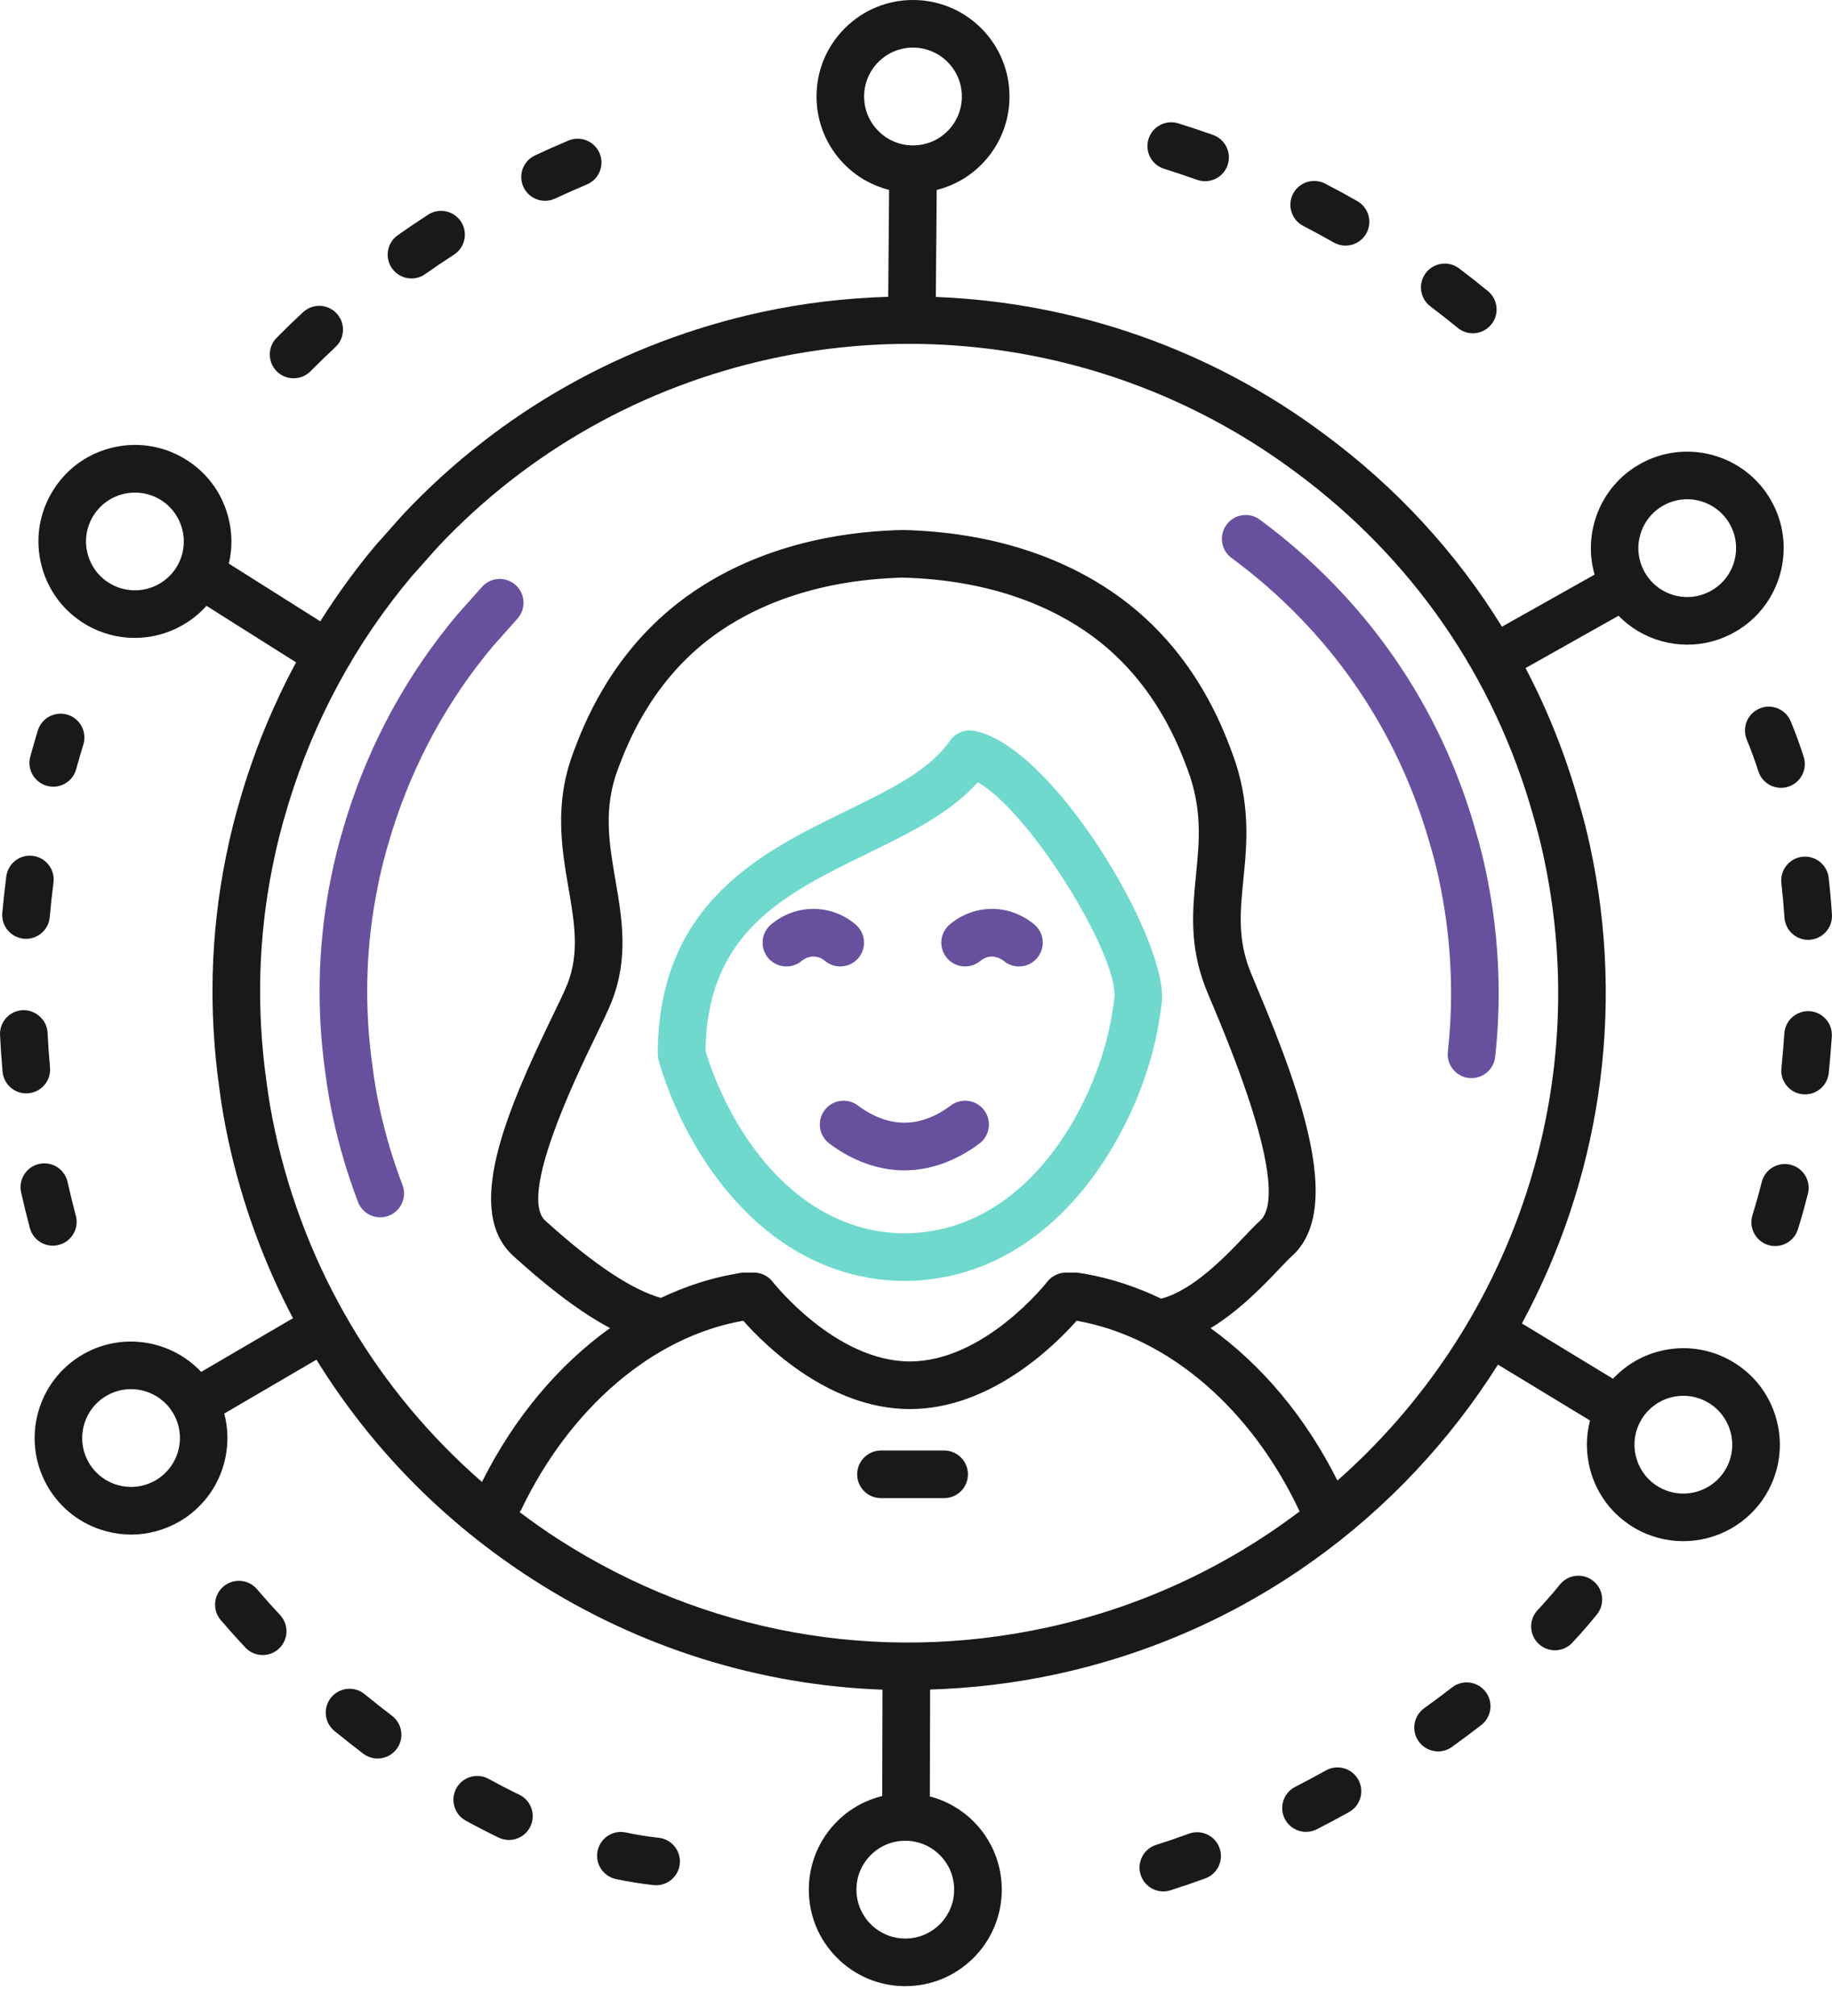 <?xml version="1.0" encoding="UTF-8"?>
<svg xmlns="http://www.w3.org/2000/svg" xmlns:xlink="http://www.w3.org/1999/xlink" width="60px" height="66px" viewBox="0 0 60 66" version="1.1">
  <title>Group 64</title>
  <g id="Page-1" stroke="none" stroke-width="1" fill="none" fill-rule="evenodd">
    <g id="Who-We-Are" transform="translate(-991, -1677)">
      <g id="Group-64" transform="translate(991, 1677)">
        <path d="M48.352,27.281 L48.341,27.242 C47.185,23.114 44.736,19.576 41.26,17.012 C40.913,16.756 40.425,16.831 40.17,17.177 C39.915,17.524 39.988,18.012 40.335,18.267 C43.529,20.623 45.778,23.872 46.842,27.672 L46.857,27.721 C46.956,28.056 47.04,28.387 47.115,28.731 C47.525,30.615 47.628,32.533 47.419,34.432 C47.372,34.86 47.681,35.245 48.109,35.292 C48.138,35.295 48.167,35.296 48.195,35.296 C48.587,35.296 48.925,35.001 48.969,34.602 C49.196,32.535 49.084,30.448 48.638,28.399 C48.555,28.018 48.462,27.652 48.352,27.281" id="Fill-1" fill="#67519F"></path>
        <path d="M15.792,19.207 C15.662,19.35 15.535,19.495 15.407,19.639 C15.266,19.8 15.125,19.96 14.961,20.141 C13.34,22.076 12.131,24.285 11.364,26.715 L11.29,26.956 C11.097,27.59 10.951,28.167 10.843,28.722 L10.764,29.129 C10.409,31.099 10.372,33.119 10.655,35.128 L10.661,35.167 C10.722,35.645 10.807,36.135 10.913,36.623 C11.115,37.548 11.388,38.466 11.725,39.351 C11.844,39.661 12.139,39.853 12.454,39.853 C12.546,39.853 12.64,39.836 12.731,39.802 C13.133,39.648 13.335,39.197 13.182,38.795 C12.872,37.983 12.621,37.141 12.436,36.291 C12.34,35.848 12.263,35.402 12.207,34.964 L12.2,34.916 C11.939,33.066 11.972,31.212 12.297,29.415 L12.373,29.019 C12.47,28.518 12.604,27.992 12.781,27.41 L12.852,27.177 C13.555,24.95 14.667,22.92 16.136,21.165 C16.284,21.002 16.431,20.836 16.578,20.669 C16.698,20.531 16.819,20.394 16.942,20.259 C17.233,19.942 17.211,19.449 16.893,19.158 C16.575,18.867 16.082,18.889 15.792,19.207" id="Fill-3" fill="#67519F"></path>
        <path d="M27.004,36.349 C26.747,36.694 26.819,37.183 27.164,37.44 C27.932,38.013 28.781,38.316 29.619,38.316 C30.457,38.316 31.306,38.013 32.075,37.44 C32.42,37.183 32.491,36.694 32.234,36.349 C31.977,36.004 31.488,35.932 31.143,36.19 C30.135,36.942 29.104,36.942 28.095,36.19 C27.75,35.932 27.261,36.004 27.004,36.349" id="Fill-5" fill="#67519F"></path>
        <path d="M31.609,31.64 C31.789,31.64 31.969,31.578 32.116,31.452 C32.153,31.421 32.289,31.317 32.482,31.314 C32.678,31.322 32.825,31.419 32.863,31.451 C33.19,31.732 33.681,31.696 33.962,31.369 C34.243,31.043 34.206,30.551 33.88,30.27 C33.699,30.114 33.204,29.755 32.49,29.755 L32.459,29.755 C31.788,29.765 31.32,30.081 31.101,30.269 C30.774,30.549 30.737,31.041 31.017,31.368 C31.171,31.548 31.39,31.64 31.609,31.64" id="Fill-7" fill="#67519F"></path>
        <path d="M26.266,31.45 C26.293,31.427 26.44,31.317 26.645,31.314 C26.839,31.316 26.973,31.42 27.009,31.451 C27.157,31.578 27.338,31.64 27.518,31.64 C27.737,31.64 27.954,31.548 28.109,31.369 C28.39,31.043 28.353,30.551 28.027,30.27 C27.809,30.082 27.342,29.765 26.668,29.755 L26.637,29.755 C25.921,29.755 25.427,30.114 25.246,30.271 C24.92,30.553 24.884,31.045 25.166,31.371 C25.448,31.696 25.94,31.732 26.266,31.45" id="Fill-9" fill="#67519F"></path>
        <path d="M28.4,27.949 C29.791,27.271 31.116,26.626 32.021,25.612 C33.712,26.543 36.598,31.221 36.5,32.64 C36.48,32.835 36.453,32.998 36.434,33.113 L36.419,33.203 C35.99,35.931 33.785,40.291 29.707,40.377 L29.546,40.377 C26.115,40.305 23.946,37.144 23.106,34.409 C23.154,30.511 25.701,29.264 28.4,27.949 M21.554,34.626 C21.558,34.654 21.563,34.682 21.569,34.709 C21.572,34.718 21.572,34.728 21.575,34.737 C22.537,38.001 25.194,41.845 29.529,41.936 L29.618,41.936 L29.724,41.936 C34.768,41.83 37.452,36.671 37.958,33.447 L37.971,33.372 C37.995,33.229 38.029,33.026 38.054,32.781 C38.054,32.777 38.053,32.773 38.054,32.769 C38.054,32.766 38.055,32.764 38.055,32.761 C38.209,30.691 34.447,24.363 31.885,23.924 C31.584,23.875 31.281,24.001 31.109,24.253 C30.455,25.214 29.125,25.862 27.717,26.547 C24.966,27.888 21.543,29.556 21.543,34.517 C21.543,34.528 21.545,34.538 21.546,34.549 C21.547,34.575 21.55,34.6 21.554,34.626" id="Fill-11" fill="#6FD9CD"></path>
        <path d="M30.921,47.487 L28.853,47.487 C28.423,47.487 28.073,47.837 28.073,48.267 C28.073,48.698 28.423,49.046 28.853,49.046 L30.921,49.046 C31.352,49.046 31.701,48.698 31.701,48.267 C31.701,47.837 31.352,47.487 30.921,47.487" id="Fill-13" fill="#191919"></path>
        <path d="M1.73,40.781 C1.796,40.781 1.864,40.772 1.931,40.754 C2.347,40.643 2.595,40.217 2.484,39.801 C2.387,39.435 2.296,39.067 2.213,38.695 C2.119,38.274 1.701,38.01 1.282,38.105 C0.861,38.199 0.598,38.616 0.692,39.036 C0.78,39.428 0.875,39.817 0.977,40.201 C1.07,40.55 1.385,40.781 1.73,40.781" id="Fill-15" fill="#191919"></path>
        <g id="Group-19" transform="translate(0, 33.07)" fill="#191919">
          <path d="M0.931,2.722 C1.36,2.683 1.676,2.304 1.638,1.876 C1.603,1.496 1.577,1.118 1.558,0.74 C1.537,0.31 1.157,-0.016 0.741,0.001 C0.31,0.022 -0.02,0.388 0.001,0.818 C0.021,1.216 0.049,1.615 0.084,2.015 C0.121,2.421 0.461,2.725 0.86,2.725 C0.883,2.725 0.907,2.724 0.931,2.722" id="Fill-17"></path>
        </g>
        <path d="M0.784,30.732 C0.807,30.734 0.83,30.735 0.853,30.735 C1.253,30.735 1.593,30.43 1.629,30.025 C1.662,29.646 1.703,29.269 1.752,28.893 C1.807,28.467 1.506,28.076 1.079,28.02 C0.653,27.963 0.261,28.266 0.206,28.694 C0.155,29.09 0.111,29.488 0.076,29.887 C0.038,30.316 0.355,30.694 0.784,30.732" id="Fill-20" fill="#191919"></path>
        <path d="M1.537,25.727 C1.606,25.746 1.675,25.755 1.744,25.755 C2.086,25.755 2.4,25.528 2.495,25.182 C2.57,24.91 2.648,24.64 2.731,24.371 C2.855,23.958 2.623,23.523 2.211,23.398 C1.798,23.273 1.364,23.506 1.238,23.917 C1.153,24.2 1.07,24.484 0.992,24.769 C0.878,25.184 1.122,25.613 1.537,25.727" id="Fill-22" fill="#191919"></path>
        <path d="M21.571,60.165 C21.223,60.128 20.862,60.07 20.497,59.992 C20.074,59.901 19.662,60.171 19.572,60.592 C19.483,61.013 19.752,61.427 20.173,61.517 C20.589,61.605 21.004,61.672 21.405,61.715 C21.433,61.718 21.462,61.719 21.489,61.719 C21.883,61.719 22.221,61.423 22.263,61.023 C22.309,60.595 22,60.211 21.571,60.165" id="Fill-24" fill="#191919"></path>
        <path d="M12.837,56.17 C12.534,55.94 12.235,55.704 11.942,55.464 C11.609,55.191 11.118,55.239 10.845,55.572 C10.572,55.905 10.621,56.396 10.954,56.669 C11.263,56.922 11.577,57.17 11.896,57.412 C12.037,57.519 12.202,57.571 12.366,57.571 C12.602,57.571 12.834,57.464 12.988,57.262 C13.248,56.919 13.18,56.43 12.837,56.17" id="Fill-26" fill="#191919"></path>
        <path d="M17.007,58.755 C16.676,58.596 16.339,58.421 16.005,58.237 C15.627,58.03 15.153,58.168 14.946,58.545 C14.739,58.923 14.876,59.396 15.254,59.604 C15.612,59.801 15.974,59.987 16.329,60.159 C16.438,60.212 16.554,60.237 16.668,60.237 C16.958,60.237 17.236,60.075 17.37,59.796 C17.557,59.409 17.395,58.942 17.007,58.755" id="Fill-28" fill="#191919"></path>
        <path d="M8.416,52.026 C8.136,51.698 7.644,51.66 7.317,51.94 C6.989,52.219 6.951,52.712 7.23,53.039 C7.488,53.34 7.758,53.642 8.034,53.936 C8.187,54.1 8.395,54.183 8.603,54.183 C8.794,54.183 8.985,54.114 9.135,53.973 C9.45,53.679 9.466,53.186 9.172,52.872 C8.913,52.594 8.658,52.31 8.416,52.026" id="Fill-30" fill="#191919"></path>
        <path d="M47.558,55.242 C47.26,55.473 46.955,55.701 46.643,55.924 C46.294,56.176 46.214,56.662 46.465,57.012 C46.617,57.225 46.856,57.337 47.099,57.337 C47.256,57.337 47.415,57.29 47.552,57.191 C47.88,56.956 48.2,56.717 48.513,56.475 C48.853,56.211 48.915,55.721 48.652,55.381 C48.388,55.041 47.897,54.979 47.558,55.242" id="Fill-32" fill="#191919"></path>
        <path d="M52.184,51.76 C51.85,51.489 51.359,51.54 51.088,51.875 C50.865,52.15 50.618,52.433 50.355,52.717 C50.062,53.033 50.081,53.526 50.396,53.819 C50.546,53.958 50.736,54.027 50.926,54.027 C51.135,54.027 51.344,53.943 51.497,53.778 C51.785,53.468 52.055,53.158 52.299,52.856 C52.57,52.522 52.518,52.031 52.184,51.76" id="Fill-34" fill="#191919"></path>
        <path d="M43.426,57.96 C43.093,58.146 42.756,58.325 42.417,58.5 C42.034,58.696 41.883,59.166 42.08,59.549 C42.218,59.818 42.491,59.972 42.774,59.972 C42.893,59.972 43.015,59.945 43.129,59.886 C43.483,59.705 43.835,59.517 44.183,59.323 C44.56,59.114 44.695,58.639 44.486,58.263 C44.277,57.887 43.803,57.751 43.426,57.96" id="Fill-36" fill="#191919"></path>
        <path d="M38.939,60.031 C38.58,60.162 38.221,60.285 37.864,60.398 C37.454,60.528 37.227,60.967 37.357,61.377 C37.462,61.709 37.769,61.921 38.1,61.921 C38.178,61.921 38.257,61.909 38.336,61.884 C38.709,61.766 39.092,61.635 39.475,61.495 C39.879,61.347 40.087,60.9 39.939,60.495 C39.791,60.09 39.341,59.883 38.939,60.031" id="Fill-38" fill="#191919"></path>
        <g id="Group-42" transform="translate(58.337, 28.044)" fill="#191919">
          <path d="M0.005,0.867 C0.047,1.238 0.081,1.618 0.106,1.995 C0.133,2.408 0.476,2.724 0.883,2.724 C0.9,2.724 0.917,2.723 0.935,2.722 C1.364,2.693 1.689,2.322 1.661,1.893 C1.635,1.491 1.599,1.087 1.554,0.693 C1.506,0.265 1.117,-0.043 0.693,0.005 C0.265,0.053 -0.043,0.439 0.005,0.867" id="Fill-40"></path>
        </g>
        <path d="M57.631,23.194 C57.233,23.359 57.044,23.815 57.209,24.213 C57.344,24.538 57.472,24.887 57.588,25.25 C57.694,25.581 58,25.792 58.33,25.792 C58.409,25.792 58.489,25.78 58.568,25.755 C58.978,25.623 59.204,25.185 59.072,24.775 C58.943,24.371 58.801,23.981 58.649,23.616 C58.484,23.218 58.028,23.029 57.631,23.194" id="Fill-43" fill="#191919"></path>
        <path d="M59.268,33.105 C58.837,33.08 58.467,33.402 58.439,33.832 C58.414,34.215 58.381,34.594 58.343,34.969 C58.299,35.397 58.61,35.78 59.038,35.824 C59.065,35.827 59.092,35.828 59.119,35.828 C59.513,35.828 59.852,35.53 59.893,35.129 C59.934,34.735 59.968,34.336 59.994,33.935 C60.023,33.505 59.698,33.134 59.268,33.105" id="Fill-45" fill="#191919"></path>
        <path d="M58.645,38.132 C58.228,38.026 57.803,38.28 57.699,38.698 C57.606,39.069 57.503,39.434 57.395,39.782 C57.268,40.193 57.497,40.63 57.908,40.758 C57.986,40.782 58.063,40.793 58.14,40.793 C58.473,40.793 58.78,40.579 58.884,40.245 C59.001,39.87 59.111,39.477 59.211,39.078 C59.316,38.659 59.062,38.237 58.645,38.132" id="Fill-47" fill="#191919"></path>
        <path d="M38.127,5.526 C38.49,5.64 38.85,5.76 39.206,5.887 C39.293,5.917 39.381,5.932 39.468,5.932 C39.788,5.932 40.089,5.733 40.202,5.414 C40.347,5.009 40.135,4.562 39.729,4.418 C39.353,4.284 38.974,4.157 38.591,4.038 C38.179,3.911 37.744,4.139 37.615,4.551 C37.487,4.962 37.716,5.399 38.127,5.526" id="Fill-49" fill="#191919"></path>
        <path d="M46.848,10.031 C47.15,10.259 47.449,10.494 47.742,10.734 C47.887,10.853 48.062,10.911 48.236,10.911 C48.461,10.911 48.685,10.814 48.839,10.625 C49.112,10.293 49.063,9.801 48.73,9.529 C48.421,9.275 48.106,9.028 47.787,8.787 C47.443,8.527 46.954,8.596 46.695,8.939 C46.436,9.282 46.504,9.771 46.848,10.031" id="Fill-51" fill="#191919"></path>
        <path d="M42.683,7.396 C43.019,7.57 43.353,7.751 43.681,7.939 C43.803,8.008 43.936,8.041 44.067,8.041 C44.338,8.041 44.601,7.9 44.745,7.648 C44.958,7.275 44.828,6.799 44.455,6.585 C44.107,6.386 43.755,6.195 43.398,6.011 C43.015,5.814 42.545,5.964 42.348,6.346 C42.151,6.728 42.301,7.199 42.683,7.396" id="Fill-53" fill="#191919"></path>
        <path d="M9.615,12.385 C9.816,12.385 10.016,12.308 10.169,12.154 C10.435,11.885 10.708,11.621 10.985,11.363 C11.3,11.07 11.318,10.576 11.025,10.261 C10.731,9.945 10.238,9.929 9.923,10.222 C9.63,10.494 9.342,10.773 9.061,11.058 C8.758,11.364 8.761,11.857 9.067,12.16 C9.218,12.311 9.417,12.385 9.615,12.385" id="Fill-55" fill="#191919"></path>
        <path d="M13.477,9.116 C13.632,9.116 13.789,9.07 13.925,8.974 C14.235,8.756 14.549,8.543 14.868,8.337 C15.23,8.103 15.334,7.621 15.1,7.259 C14.866,6.898 14.383,6.794 14.022,7.028 C13.685,7.245 13.354,7.469 13.028,7.699 C12.675,7.948 12.591,8.434 12.839,8.786 C12.991,9.001 13.233,9.116 13.477,9.116" id="Fill-57" fill="#191919"></path>
        <path d="M17.851,6.574 C17.962,6.574 18.075,6.55 18.182,6.5 C18.524,6.34 18.87,6.186 19.221,6.039 C19.618,5.872 19.805,5.416 19.638,5.019 C19.472,4.622 19.015,4.435 18.618,4.601 C18.248,4.757 17.881,4.919 17.52,5.089 C17.13,5.271 16.963,5.736 17.145,6.125 C17.278,6.408 17.558,6.574 17.851,6.574" id="Fill-59" fill="#191919"></path>
        <g id="Group-63" transform="translate(1.134, 0)" fill="#191919">
          <path d="M55.381,48.103 C54.936,48.865 53.953,49.124 53.192,48.679 L53.191,48.679 C52.822,48.464 52.559,48.118 52.451,47.704 C52.341,47.291 52.4,46.86 52.615,46.491 C52.831,46.121 53.177,45.858 53.59,45.749 C53.726,45.713 53.864,45.696 54.001,45.696 C54.28,45.696 54.556,45.77 54.804,45.914 C55.567,46.359 55.825,47.341 55.381,48.103 M42.668,48.471 C41.627,46.391 40.186,44.681 38.513,43.482 C39.452,42.913 40.237,42.096 40.767,41.538 C40.932,41.365 41.069,41.219 41.175,41.124 C42.81,39.656 41.602,36.052 40.052,32.376 C39.952,32.138 39.869,31.94 39.811,31.794 C39.395,30.743 39.485,29.839 39.588,28.793 C39.705,27.616 39.837,26.284 39.216,24.634 C38.896,23.781 38.045,21.515 35.818,19.763 C34.523,18.744 32.237,17.5 28.697,17.359 L28.451,17.352 C28.435,17.35 28.414,17.351 28.401,17.352 L28.164,17.359 C24.623,17.5 22.336,18.744 21.042,19.763 C18.816,21.514 17.963,23.78 17.643,24.633 C17.011,26.314 17.263,27.781 17.486,29.076 C17.681,30.217 17.85,31.202 17.446,32.224 C17.357,32.449 17.172,32.831 16.957,33.274 C15.421,36.446 14.058,39.664 15.685,41.124 L15.742,41.176 C16.566,41.918 17.682,42.858 18.846,43.479 C17.159,44.686 15.701,46.415 14.651,48.516 C11.227,45.536 8.859,41.553 7.875,37.038 C7.757,36.496 7.662,35.949 7.593,35.406 C7.261,33.05 7.326,30.691 7.786,28.395 C7.79,28.38 7.793,28.366 7.796,28.351 C7.917,27.727 8.079,27.084 8.292,26.387 C8.295,26.376 8.298,26.365 8.301,26.354 C9.146,23.572 10.519,21.04 12.36,18.856 C12.512,18.69 12.662,18.521 12.811,18.351 C12.952,18.192 13.092,18.031 13.236,17.875 C16.163,14.778 19.925,12.659 24.115,11.745 C30.117,10.437 36.378,11.789 41.297,15.455 C45.116,18.272 47.809,22.166 49.087,26.727 C49.209,27.144 49.315,27.556 49.409,27.986 C51.109,35.784 48.269,43.532 42.668,48.471 M19.022,28.813 C18.815,27.606 18.619,26.466 19.102,25.182 C19.381,24.44 20.122,22.47 22.005,20.988 C23.119,20.112 25.102,19.041 28.229,18.917 L28.415,18.91 L28.634,18.917 C31.758,19.041 33.741,20.112 34.854,20.988 C36.739,22.471 37.479,24.44 37.757,25.182 C38.25,26.492 38.146,27.535 38.037,28.639 C37.923,29.782 37.806,30.964 38.361,32.368 C38.422,32.522 38.51,32.731 38.616,32.981 C40.725,37.985 40.605,39.54 40.134,39.964 C39.994,40.089 39.837,40.255 39.637,40.464 C39.005,41.129 37.948,42.24 36.895,42.516 C36.094,42.131 35.26,41.855 34.404,41.703 C34.391,41.701 34.376,41.699 34.361,41.697 C34.3,41.685 34.242,41.676 34.178,41.668 C34.146,41.664 34.113,41.662 34.081,41.662 L33.78,41.662 C33.539,41.662 33.311,41.775 33.163,41.964 C33.143,41.991 31.111,44.571 28.668,44.571 C26.226,44.571 24.193,41.991 24.174,41.966 C24.026,41.774 23.798,41.662 23.557,41.662 L23.241,41.662 C23.204,41.662 23.168,41.665 23.131,41.67 C23.095,41.675 23.057,41.682 23.018,41.69 L22.939,41.704 C22.108,41.851 21.294,42.12 20.512,42.491 C19.573,42.229 18.322,41.401 16.785,40.017 L16.726,39.964 C15.836,39.165 17.736,35.243 18.361,33.954 C18.598,33.464 18.786,33.076 18.896,32.798 C19.461,31.369 19.238,30.069 19.022,28.813 M33.168,53.279 C27.622,54.488 21.936,53.465 17.159,50.396 C16.72,50.115 16.299,49.814 15.886,49.505 C15.907,49.475 15.928,49.444 15.944,49.41 C17.549,46.068 20.266,43.761 23.178,43.244 C23.188,43.242 23.198,43.241 23.209,43.239 C23.934,44.057 26.031,46.13 28.668,46.13 C31.304,46.13 33.401,44.058 34.126,43.24 C34.141,43.242 34.156,43.244 34.171,43.246 C37.141,43.788 39.848,46.114 41.43,49.481 C39.054,51.277 36.265,52.604 33.168,53.279 M30.116,61.87 C30.114,62.298 29.945,62.699 29.642,63 C29.34,63.299 28.94,63.464 28.515,63.464 L28.508,63.464 C27.625,63.46 26.911,62.739 26.915,61.857 C26.917,61.429 27.085,61.028 27.389,60.727 C27.69,60.428 28.09,60.263 28.515,60.263 L28.522,60.263 C28.95,60.265 29.351,60.433 29.651,60.737 C29.953,61.04 30.118,61.443 30.116,61.87 M27.167,3.153 C27.169,2.725 27.337,2.324 27.641,2.023 C27.943,1.723 28.343,1.559 28.768,1.559 L28.775,1.559 C29.202,1.561 29.603,1.729 29.904,2.033 C30.205,2.336 30.37,2.739 30.368,3.166 C30.366,3.594 30.198,3.995 29.895,4.296 C29.593,4.595 29.193,4.76 28.768,4.76 L28.76,4.76 C28.333,4.758 27.932,4.59 27.631,4.286 C27.33,3.983 27.166,3.58 27.167,3.153 M3.953,48.468 C3.581,48.679 3.15,48.734 2.738,48.622 C2.325,48.51 1.981,48.244 1.769,47.873 C1.331,47.106 1.598,46.127 2.364,45.689 C2.614,45.546 2.887,45.478 3.156,45.478 C3.712,45.478 4.253,45.768 4.548,46.284 C4.986,47.05 4.719,48.029 3.953,48.468 M4.668,18.532 C4.223,19.295 3.242,19.553 2.478,19.108 C2.109,18.893 1.846,18.547 1.737,18.133 C1.628,17.72 1.687,17.289 1.902,16.92 C2.199,16.411 2.737,16.126 3.288,16.126 C3.561,16.126 3.838,16.196 4.091,16.343 L4.091,16.343 C4.853,16.788 5.112,17.77 4.668,18.532 M53.33,16.556 C53.58,16.412 53.852,16.345 54.122,16.345 C54.678,16.345 55.219,16.634 55.514,17.15 C55.952,17.916 55.685,18.896 54.918,19.334 C54.547,19.546 54.116,19.601 53.703,19.489 C53.291,19.376 52.947,19.11 52.735,18.739 C52.297,17.973 52.564,16.994 53.33,16.556 M55.59,44.568 C54.86,44.143 54.01,44.027 53.193,44.242 C52.61,44.395 52.096,44.707 51.694,45.138 L48.711,43.327 C51.21,38.695 52.138,33.187 50.932,27.653 C50.83,27.186 50.715,26.739 50.584,26.296 C50.15,24.745 49.561,23.265 48.83,21.871 L51.874,20.159 C52.262,20.554 52.746,20.843 53.294,20.993 C53.57,21.068 53.85,21.105 54.129,21.105 C54.672,21.105 55.208,20.964 55.692,20.688 C57.205,19.823 57.732,17.889 56.867,16.377 C56.003,14.864 54.069,14.337 52.557,15.202 C51.27,15.938 50.7,17.446 51.09,18.812 L48.057,20.517 C46.555,18.084 44.593,15.949 42.225,14.203 C38.505,11.43 34.067,9.897 29.516,9.722 L29.544,6.219 C30.086,6.083 30.585,5.807 30.992,5.403 C31.592,4.809 31.924,4.017 31.927,3.173 C31.931,2.329 31.606,1.534 31.012,0.935 C30.417,0.336 29.625,0.004 28.781,0 L28.767,0 C27.929,0 27.139,0.325 26.544,0.916 C25.944,1.51 25.612,2.302 25.608,3.146 C25.605,3.989 25.93,4.784 26.524,5.384 C26.933,5.796 27.436,6.078 27.985,6.218 L27.956,9.717 C26.564,9.758 25.167,9.921 23.784,10.222 C19.284,11.203 15.243,13.48 12.099,16.808 C12.097,16.811 12.094,16.814 12.092,16.817 C11.94,16.982 11.79,17.151 11.641,17.321 C11.499,17.482 11.357,17.644 11.19,17.826 C10.516,18.625 9.908,19.467 9.355,20.341 L6.361,18.452 C6.48,17.954 6.474,17.431 6.34,16.921 C6.125,16.105 5.605,15.421 4.877,14.997 C4.147,14.572 3.297,14.456 2.48,14.671 C1.664,14.885 0.981,15.405 0.556,16.135 C0.13,16.864 0.015,17.714 0.23,18.531 C0.444,19.347 0.964,20.03 1.693,20.455 C2.192,20.746 2.74,20.884 3.279,20.884 C4.162,20.884 5.021,20.51 5.629,19.834 L8.563,21.685 C7.841,23.024 7.253,24.437 6.805,25.916 L6.805,25.917 C6.802,25.927 6.799,25.937 6.796,25.948 C6.577,26.669 6.407,27.338 6.278,27.991 C6.267,28.029 6.259,28.067 6.254,28.106 C5.762,30.57 5.694,33.099 6.048,35.614 C6.122,36.192 6.224,36.784 6.352,37.37 C6.798,39.414 7.513,41.353 8.461,43.156 L5.455,44.913 C4.477,43.876 2.881,43.597 1.591,44.335 C0.078,45.2 -0.448,47.134 0.416,48.646 C0.835,49.379 1.513,49.904 2.328,50.126 C2.604,50.202 2.885,50.239 3.163,50.239 C3.706,50.239 4.242,50.098 4.726,49.821 C5.993,49.097 6.565,47.625 6.211,46.277 L9.23,44.513 C10.998,47.378 13.399,49.835 16.317,51.708 C19.801,53.946 23.736,55.17 27.769,55.317 L27.76,58.798 C27.21,58.933 26.703,59.211 26.291,59.62 C25.691,60.214 25.36,61.006 25.356,61.85 C25.352,62.694 25.677,63.489 26.272,64.088 C26.866,64.687 27.657,65.019 28.501,65.023 L28.515,65.023 C29.354,65.023 30.144,64.698 30.74,64.107 C31.339,63.513 31.671,62.721 31.675,61.877 C31.678,61.033 31.353,60.239 30.759,59.639 C30.355,59.232 29.859,58.952 29.319,58.811 L29.328,55.313 C30.717,55.269 32.113,55.105 33.5,54.802 C39.711,53.449 44.776,49.668 47.926,44.675 L50.941,46.505 C50.805,47.023 50.802,47.569 50.943,48.102 C51.157,48.918 51.677,49.601 52.406,50.026 C52.905,50.317 53.453,50.455 53.993,50.455 C55.081,50.455 56.141,49.894 56.727,48.888 C57.152,48.159 57.268,47.309 57.053,46.492 C56.838,45.676 56.318,44.993 55.59,44.568" id="Fill-61"></path>
        </g>
      </g>
    </g>
  </g>
</svg>

